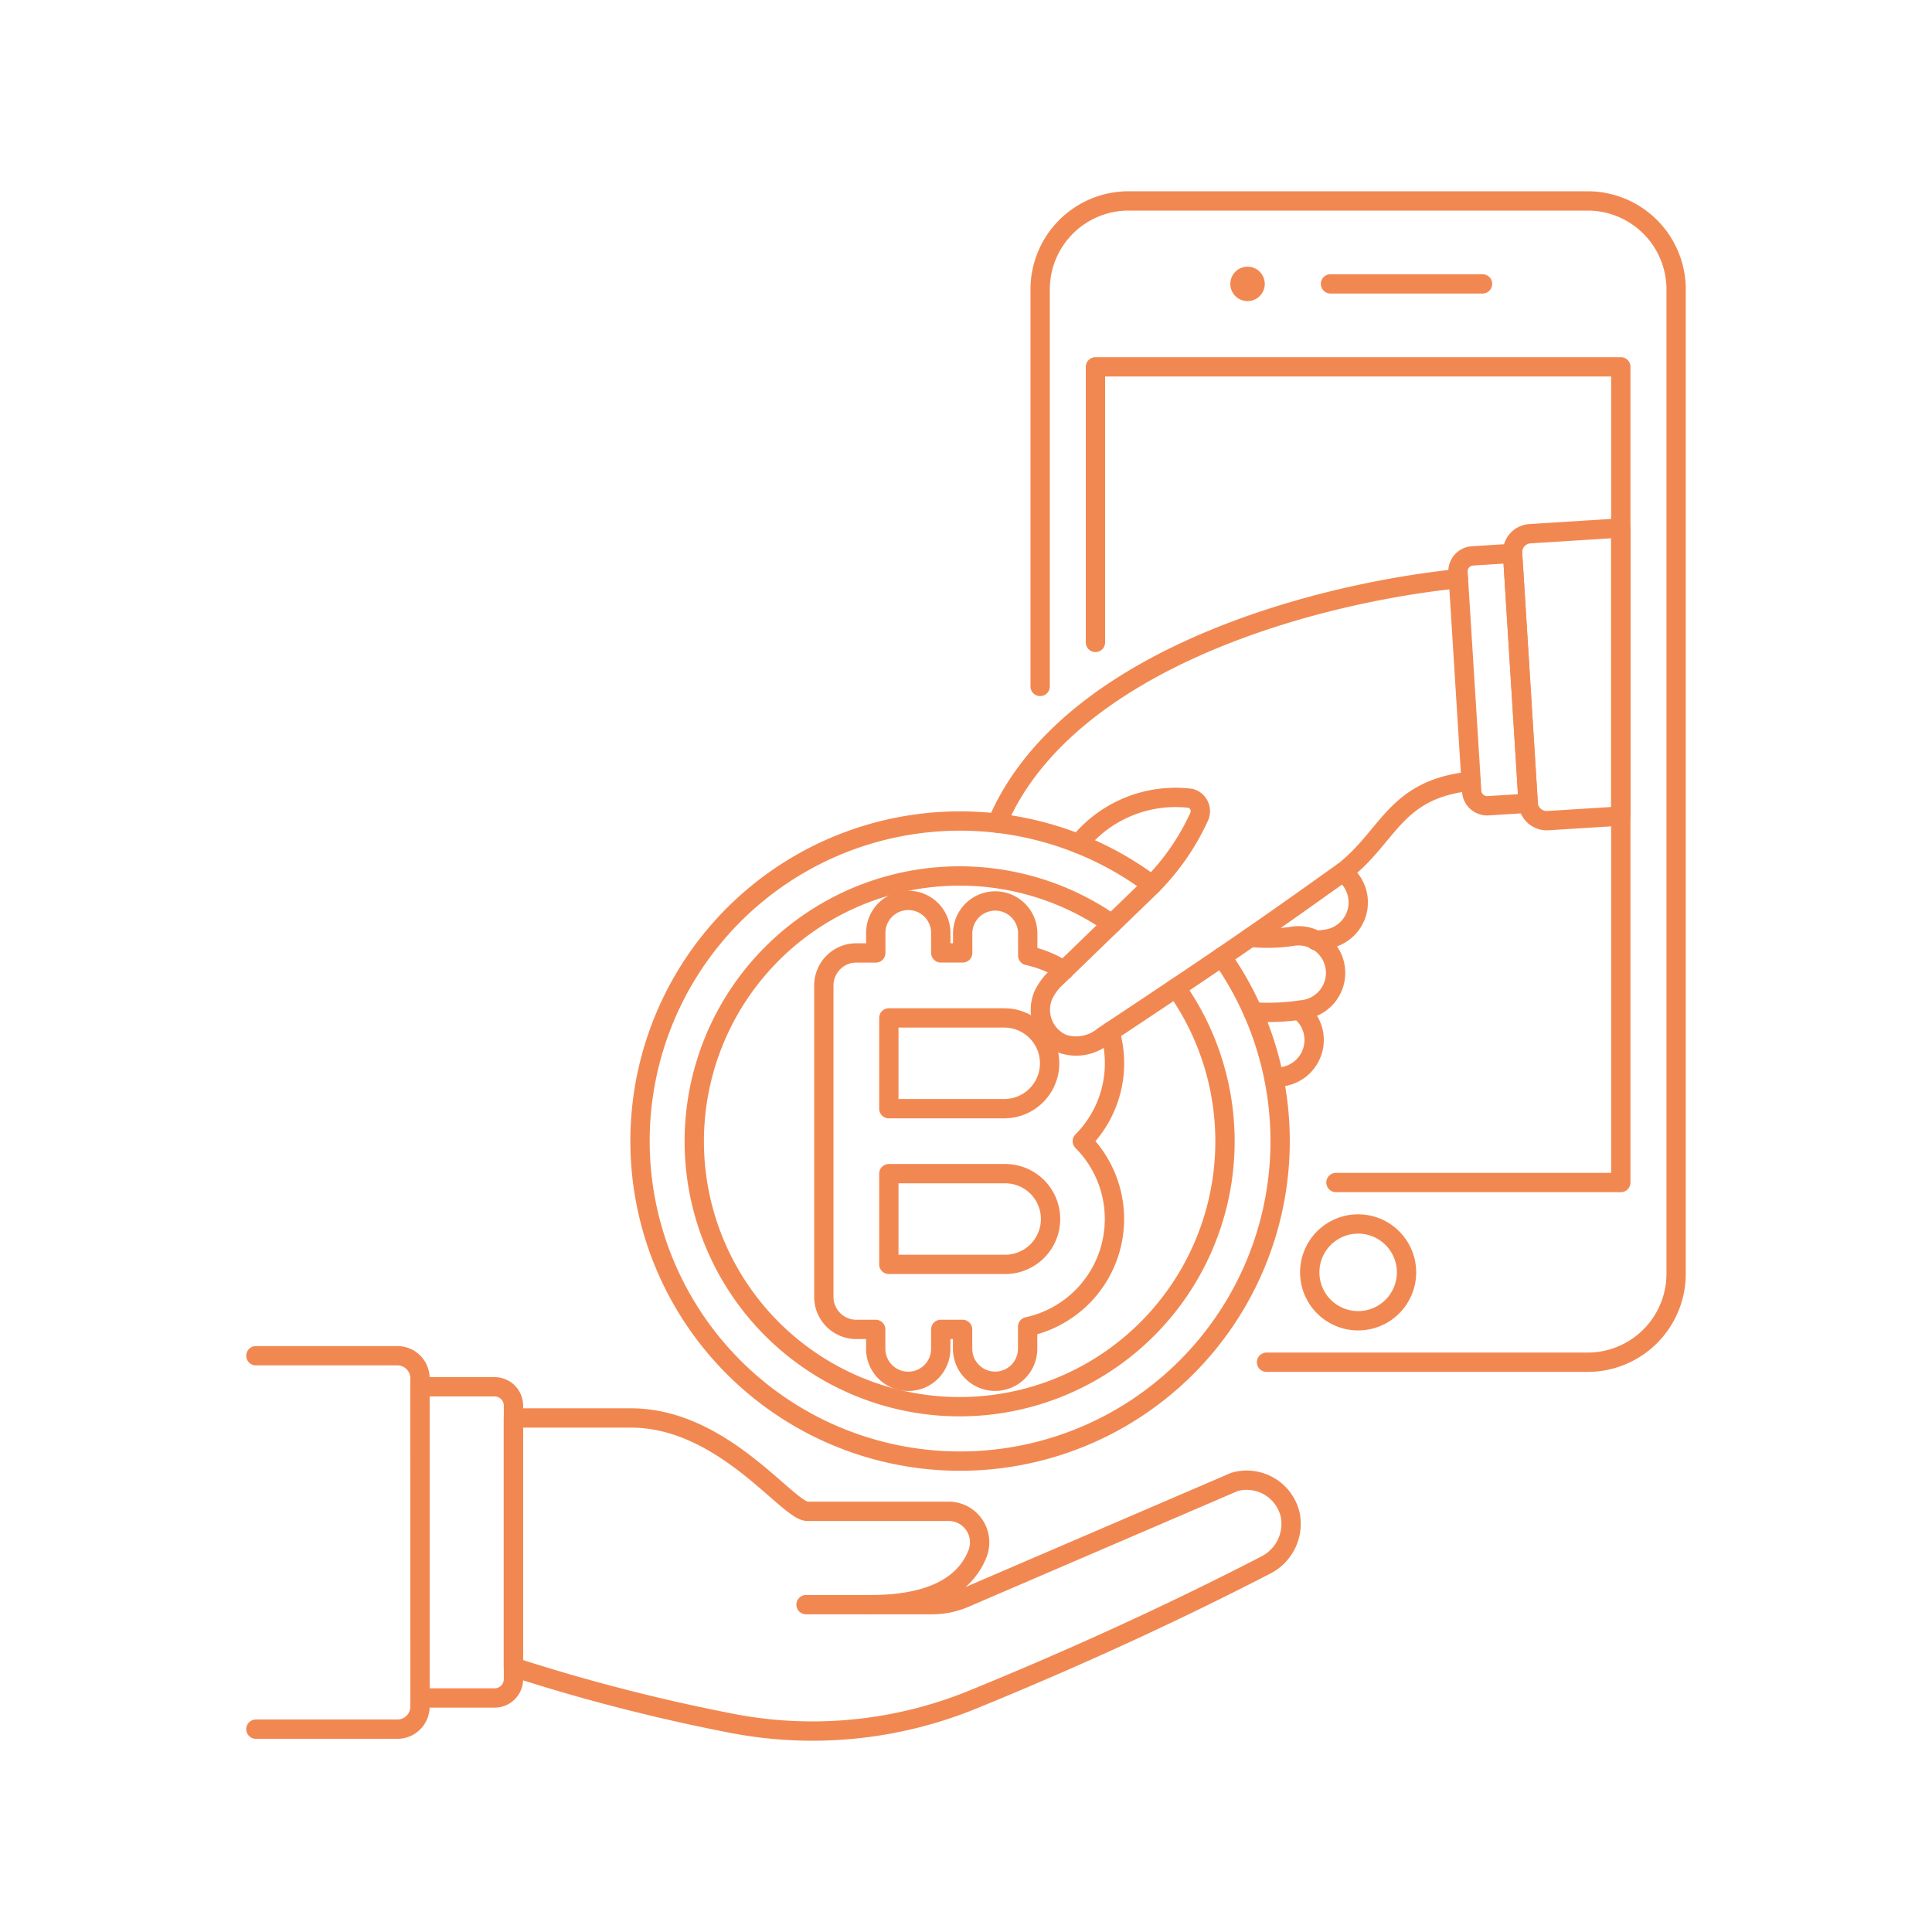 <svg xmlns="http://www.w3.org/2000/svg" fill="none" viewBox="0 0 400 400">
    <path stroke="#F28851" stroke-linecap="round" stroke-linejoin="round" stroke-width="4" d="M215.353 142.116V59.922a18.324 18.324 0 0 1 5.359-12.952 18.311 18.311 0 0 1 12.948-5.37h95.04a18.327 18.327 0 0 1 18.323 18.322v203.79a18.322 18.322 0 0 1-18.323 18.323h-66.477"/>
    <path stroke="#F28851" stroke-linecap="round" stroke-linejoin="round" stroke-width="4" d="M276.594 244.827h58.977V75.949h-108.77v57.06m48.661-74.235h31.482"/>
    <path fill="#F28851" d="M258.291 55.215a3.563 3.563 0 1 0 0 7.127 3.563 3.563 0 0 0 0-7.127Z"/>
    <path stroke="#F28851" stroke-linecap="round" stroke-linejoin="round" stroke-width="4" d="M271.169 263.431a10.018 10.018 0 1 0 20.037-.002 10.018 10.018 0 0 0-20.037.002Zm6.843-82.835a7.682 7.682 0 0 1-3.279 13.824c-.792.124-1.584.227-2.376.309m-3.35 14.442a7.686 7.686 0 0 1 .585 11.806 7.682 7.682 0 0 1-3.991 1.927c-.613.095-1.231.182-1.853.25m38.198-103.356c-31.937 3.322-81.576 17.626-95.499 50.624m129.124-61.106-18.818 1.188a3.84 3.84 0 0 0-3.592 4.075l3.235 51.734a3.842 3.842 0 0 0 4.071 3.591l15.104-.946v-59.642Z"/>
    <path stroke="#F28851" stroke-linecap="round" stroke-linejoin="round" stroke-width="4" d="m316.396 166.305-8.296.518c-.42.027-.842-.03-1.24-.167a3.193 3.193 0 0 1-1.841-1.624 3.212 3.212 0 0 1-.321-1.21l-2.835-45.334a3.203 3.203 0 0 1 3.002-3.398l8.296-.519 3.235 51.734Zm-57.511 27.755c2.855.297 5.735.233 8.574-.19a7.68 7.68 0 1 1 2.399 15.167 47.659 47.659 0 0 1-10.458.467M86.962 351.549h15.444a3.904 3.904 0 0 0 2.758-1.142 3.904 3.904 0 0 0 1.142-2.758v-56.628a3.905 3.905 0 0 0-1.148-2.764 3.903 3.903 0 0 0-2.768-1.137H86.946l.016 64.429Z"/>
    <path stroke="#F28851" stroke-linecap="round" stroke-linejoin="round" stroke-width="4" d="M52.981 358.004h29.304a4.658 4.658 0 0 0 4.311-2.882 4.661 4.661 0 0 0 .354-1.786v-67.978a4.661 4.661 0 0 0-2.879-4.313 4.66 4.66 0 0 0-1.786-.356H52.981m53.31 64.469a384.922 384.922 0 0 0 44.605 11.516 87.736 87.736 0 0 0 50.561-4.819c15.718-6.408 37.486-15.884 60.481-27.764a9.595 9.595 0 0 0 5.232-10.252 9.24 9.24 0 0 0-11.576-7.026l-55.907 24.038a16.899 16.899 0 0 1-6.676 1.374H180.37c11.86 0 19.404-3.651 22.073-10.716a6.424 6.424 0 0 0-6.062-8.609h-29.225c-4.055 0-17.424-19.325-36.519-19.325h-24.346v51.583Z"/>
    <path stroke="#F28851" stroke-linecap="round" stroke-linejoin="round" stroke-width="4" d="M252.973 198.123a66.266 66.266 0 0 1-11.934 89.158 66.266 66.266 0 0 1-89.821-4.893 66.26 66.26 0 0 1 40.755-112.054 66.262 66.262 0 0 1 46.546 12.891"/>
    <path stroke="#F28851" stroke-linecap="round" stroke-linejoin="round" stroke-width="4" d="M243.497 204.519a54.945 54.945 0 0 1-9.308 73.708 54.941 54.941 0 1 1-4.006-86.939"/>
    <path stroke="#F28851" stroke-linecap="round" stroke-linejoin="round" stroke-width="4" d="M229.811 213.646a22.874 22.874 0 0 1 .239 12.098 22.88 22.88 0 0 1-5.969 10.526 22.826 22.826 0 0 1 5.726 22.562 22.826 22.826 0 0 1-17.048 15.85v4.562a6.731 6.731 0 0 1-13.464 0v-4.004h-4.522v4.02a6.731 6.731 0 0 1-13.464 0v-4.02h-4.012a6.737 6.737 0 0 1-4.76-1.972 6.724 6.724 0 0 1-1.972-4.76v-64.481a6.735 6.735 0 0 1 6.732-6.732h4.02v-4.027a6.733 6.733 0 1 1 13.464 0v4.02h4.534v-4.02a6.73 6.73 0 0 1 6.732-6.732 6.73 6.73 0 0 1 6.732 6.732v4.566a22.758 22.758 0 0 1 7.48 3.077m-12.339 60.865a9.396 9.396 0 0 0 9.586-9.391 9.393 9.393 0 0 0-9.586-9.391h-23.895v18.782h23.895Zm0-32.238a9.397 9.397 0 0 0 9.393-9.393 9.393 9.393 0 0 0-9.393-9.393h-23.895v18.79l23.895-.004Z"/>
    <path stroke="#F28851" stroke-linecap="round" stroke-linejoin="round" stroke-width="4" d="M223.34 174.692a25.714 25.714 0 0 1 23.154-9.405 2.735 2.735 0 0 1 1.774 1.501 2.744 2.744 0 0 1-.007 2.324 48.955 48.955 0 0 1-10.154 14.525l-20.03 19.376a12.006 12.006 0 0 0-2.031 2.963 7.686 7.686 0 0 0 3.94 10.129 8.85 8.85 0 0 0 8.486-1.584c24.889-16.529 32.16-21.534 49.896-34.214 9.342-7.413 10.506-16.977 26.2-18.577M180.37 332.225h-13.484"/>
</svg>
